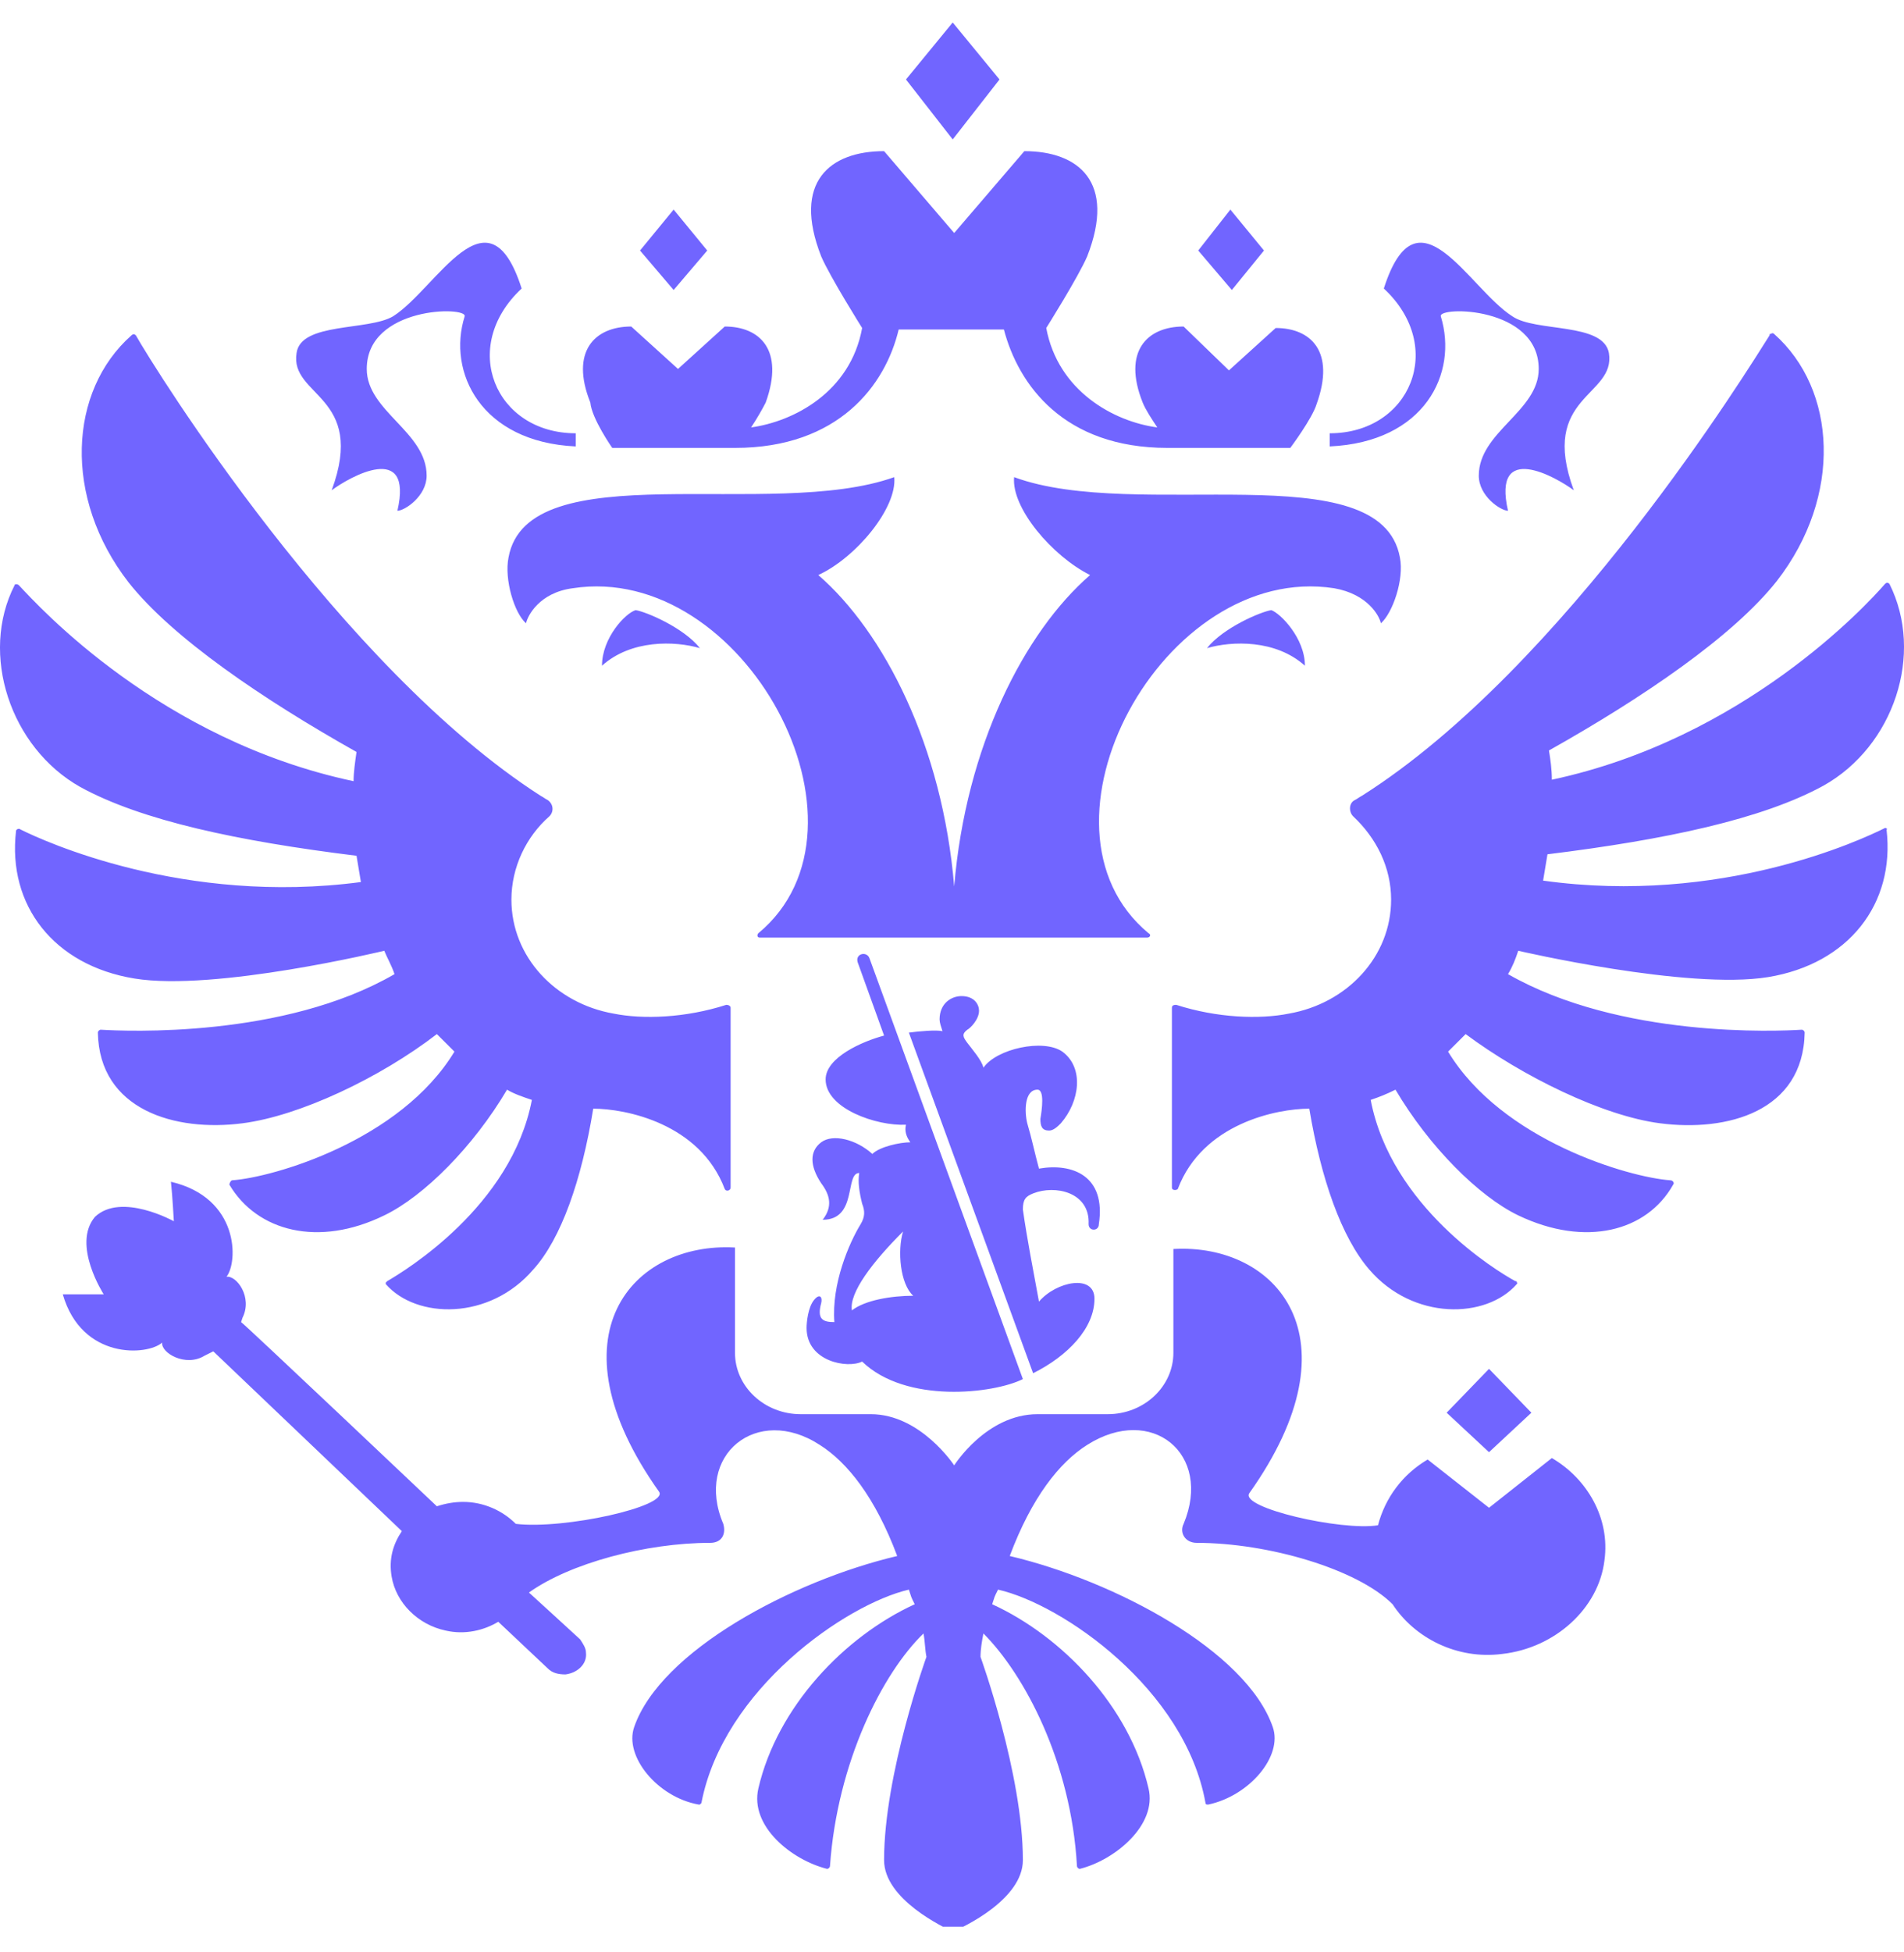 <?xml version="1.0" encoding="UTF-8"?> <svg xmlns="http://www.w3.org/2000/svg" width="40" height="41" viewBox="0 0 40 41" fill="none"><g clip-path="url(#clip0_1624_3974)"><path fill-rule="evenodd" clip-rule="evenodd" d="M27.414 13.98C26.8 13.427 25.879 13.458 25.357 13.611C25.695 13.182 26.493 12.844 26.708 12.813C26.892 12.875 27.414 13.396 27.414 13.98ZM29.41 11.708C29.01 9.498 23.884 10.971 21.305 10.02C21.243 10.664 22.103 11.677 22.901 12.076C21.52 13.274 20.292 15.668 20.046 18.615C19.8 15.668 18.573 13.274 17.191 12.076C17.989 11.708 18.849 10.664 18.787 10.02C16.209 10.941 11.082 9.498 10.683 11.708C10.591 12.168 10.805 12.875 11.051 13.089C11.082 12.936 11.327 12.445 12.033 12.353C15.625 11.8 18.634 17.357 15.932 19.598C15.902 19.628 15.902 19.69 15.963 19.69H24.098C24.16 19.69 24.191 19.628 24.129 19.598C21.427 17.357 24.436 11.8 28.028 12.353C28.734 12.476 28.98 12.936 29.01 13.089C29.256 12.875 29.502 12.168 29.41 11.708ZM30.269 6.643C30.208 6.428 32.326 6.428 32.326 7.748C32.326 8.638 31.067 9.068 31.067 9.989C31.067 10.419 31.528 10.726 31.681 10.726C31.343 9.252 32.694 10.02 33.063 10.296C32.326 8.3 33.953 8.331 33.8 7.41C33.677 6.765 32.264 6.98 31.773 6.643C30.852 6.059 29.778 3.849 29.072 6.059C30.392 7.287 29.624 9.099 27.936 9.099V9.375C29.931 9.283 30.637 7.84 30.269 6.643ZM6.968 10.296C7.336 10.02 8.687 9.252 8.349 10.726C8.503 10.726 8.963 10.419 8.963 9.989C8.963 9.068 7.705 8.638 7.705 7.748C7.705 6.428 9.823 6.428 9.762 6.643C9.393 7.809 10.099 9.283 12.095 9.375C12.095 9.344 12.095 9.099 12.095 9.099C10.406 9.099 9.639 7.287 10.959 6.059C10.253 3.849 9.178 6.059 8.257 6.643C7.735 6.95 6.323 6.765 6.231 7.41C6.078 8.331 7.705 8.3 6.968 10.296ZM12.647 13.98C13.261 13.427 14.182 13.458 14.704 13.611C14.367 13.182 13.568 12.844 13.354 12.813C13.139 12.875 12.647 13.396 12.647 13.98ZM20.998 1.669L20.015 0.472L19.033 1.669L20.015 2.928L20.998 1.669ZM26.554 5.261L25.848 4.401L25.173 5.261L25.879 6.09L26.554 5.261ZM32.172 29.667L31.282 28.746L30.392 29.667L31.282 30.496L32.172 29.667ZM14.858 5.261L14.152 4.401L13.446 5.261L14.152 6.09L14.858 5.261ZM12.862 9.406H15.441C17.621 9.406 18.603 8.085 18.88 6.919H21.09C21.397 8.085 22.349 9.406 24.528 9.406H27.107C27.107 9.406 27.567 8.792 27.66 8.485C28.059 7.379 27.537 6.888 26.8 6.888L25.818 7.778L24.866 6.857C24.098 6.857 23.576 7.379 24.006 8.454C24.068 8.607 24.191 8.792 24.313 8.976C23.392 8.853 22.226 8.208 21.98 6.888C21.98 6.888 22.655 5.814 22.84 5.384C23.454 3.818 22.655 3.174 21.52 3.174L20.046 4.893L18.573 3.174C17.437 3.174 16.638 3.818 17.252 5.384C17.437 5.814 18.112 6.888 18.112 6.888C17.866 8.239 16.669 8.853 15.779 8.976C15.902 8.792 16.024 8.577 16.086 8.454C16.485 7.349 15.963 6.857 15.226 6.857L14.244 7.748L13.261 6.857C12.494 6.857 11.972 7.379 12.402 8.454C12.432 8.792 12.862 9.406 12.862 9.406ZM39.602 17.387C39.111 17.633 36.163 19.015 32.418 18.493C32.449 18.308 32.479 18.124 32.51 17.94C34.997 17.633 37.023 17.203 38.312 16.497C39.786 15.668 40.431 13.734 39.694 12.261C39.663 12.23 39.633 12.23 39.602 12.261C39.203 12.721 36.624 15.515 32.602 16.374C32.602 16.16 32.572 15.945 32.541 15.76C34.506 14.655 36.409 13.366 37.33 12.199C38.712 10.419 38.589 8.178 37.269 7.011C37.269 7.011 37.238 6.98 37.207 7.011C37.176 7.011 37.176 7.011 37.176 7.042C36.747 7.717 32.879 14.011 28.611 16.712C28.55 16.743 28.519 16.773 28.458 16.804C28.335 16.866 28.335 17.05 28.427 17.142C28.918 17.602 29.225 18.216 29.225 18.892C29.225 20.089 28.304 21.071 27.076 21.286C26.462 21.409 25.572 21.378 24.712 21.102C24.682 21.102 24.62 21.102 24.62 21.163V24.94C24.62 25.001 24.712 25.001 24.743 24.97C25.265 23.589 26.831 23.282 27.506 23.282C27.752 24.755 28.181 25.983 28.765 26.659C29.686 27.733 31.221 27.703 31.865 26.966C31.865 26.966 31.896 26.935 31.865 26.935C31.865 26.904 31.865 26.904 31.835 26.904C31.436 26.689 29.225 25.339 28.796 23.098C28.98 23.036 29.133 22.975 29.317 22.883C30.023 24.08 31.067 25.124 31.896 25.523C33.308 26.198 34.598 25.861 35.15 24.878C35.181 24.848 35.15 24.786 35.089 24.786C34.229 24.725 31.558 23.957 30.422 22.084C30.545 21.962 30.668 21.839 30.791 21.716C31.988 22.606 33.677 23.435 34.874 23.589C36.286 23.773 37.883 23.343 37.913 21.685C37.913 21.655 37.883 21.624 37.852 21.624C37.361 21.655 34.045 21.808 31.681 20.457C31.773 20.304 31.835 20.15 31.896 19.966C31.896 19.966 35.457 20.795 37.146 20.519C38.834 20.242 39.817 18.984 39.633 17.418C39.663 17.418 39.633 17.387 39.602 17.387ZM8.073 19.966C8.135 20.12 8.227 20.273 8.288 20.457C5.955 21.808 2.639 21.655 2.117 21.624C2.087 21.624 2.056 21.655 2.056 21.685C2.087 23.312 3.683 23.773 5.095 23.589C6.293 23.435 7.981 22.637 9.178 21.716C9.301 21.839 9.424 21.962 9.547 22.084C8.411 23.957 5.74 24.725 4.88 24.786C4.85 24.786 4.819 24.848 4.819 24.878C5.402 25.861 6.692 26.198 8.073 25.523C8.902 25.124 9.946 24.08 10.652 22.883C10.805 22.975 10.99 23.036 11.174 23.098C10.744 25.339 8.503 26.689 8.135 26.904L8.104 26.935V26.966C8.749 27.703 10.284 27.733 11.204 26.659C11.788 26.014 12.218 24.786 12.463 23.282C13.139 23.282 14.704 23.589 15.226 24.97C15.257 25.032 15.349 25.001 15.349 24.94V21.163C15.349 21.133 15.318 21.102 15.257 21.102C14.397 21.378 13.507 21.409 12.893 21.286C11.665 21.071 10.744 20.089 10.744 18.892C10.744 18.216 11.051 17.572 11.542 17.142C11.634 17.05 11.634 16.896 11.511 16.804C11.45 16.773 11.419 16.743 11.358 16.712C7.152 14.011 3.253 7.748 2.854 7.042C2.824 7.011 2.793 7.011 2.762 7.042C1.442 8.208 1.319 10.449 2.701 12.23C3.622 13.396 5.525 14.686 7.49 15.791C7.459 16.006 7.428 16.221 7.428 16.405C3.376 15.546 0.828 12.752 0.398 12.291C0.368 12.261 0.306 12.261 0.306 12.291C-0.431 13.734 0.214 15.699 1.688 16.528C2.977 17.234 5.003 17.664 7.49 17.971C7.521 18.155 7.551 18.339 7.582 18.523C3.867 19.015 0.92 17.664 0.429 17.418C0.398 17.387 0.337 17.418 0.337 17.449C0.153 19.015 1.135 20.273 2.824 20.549C4.512 20.826 8.073 19.966 8.073 19.966ZM31.282 31.663L29.993 30.65C29.471 30.957 29.102 31.448 28.949 32.031C28.181 32.154 26.032 31.663 26.247 31.356C28.581 28.071 26.8 26.106 24.651 26.229V28.409C24.651 29.115 24.037 29.698 23.27 29.698H21.796C20.721 29.698 20.046 30.773 20.046 30.773C20.046 30.773 19.34 29.698 18.296 29.698H16.823C16.055 29.698 15.441 29.115 15.441 28.409V26.198C13.292 26.076 11.511 28.04 13.845 31.325C14.06 31.632 11.849 32.123 10.836 32.001C10.56 31.724 10.161 31.54 9.731 31.54C9.547 31.54 9.363 31.571 9.178 31.632C9.178 31.632 5.126 27.795 5.065 27.764L5.095 27.672C5.31 27.242 4.972 26.782 4.758 26.812C5.003 26.505 5.034 25.154 3.591 24.817C3.622 25.093 3.652 25.646 3.652 25.646C3.652 25.646 2.547 25.032 1.995 25.554C1.503 26.137 2.179 27.181 2.179 27.181C2.179 27.181 1.626 27.181 1.319 27.181C1.718 28.562 3.1 28.47 3.407 28.194C3.376 28.409 3.898 28.716 4.297 28.47L4.481 28.378C4.512 28.409 8.442 32.154 8.442 32.154C8.257 32.43 8.165 32.737 8.227 33.106C8.319 33.658 8.779 34.119 9.363 34.242C9.762 34.334 10.161 34.242 10.468 34.057L11.511 35.04C11.604 35.132 11.726 35.163 11.88 35.163C12.126 35.132 12.34 34.948 12.31 34.702C12.31 34.61 12.248 34.518 12.187 34.426C12.156 34.395 11.112 33.443 11.112 33.443C11.972 32.829 13.568 32.4 14.919 32.4C15.165 32.4 15.257 32.215 15.195 32.001C14.582 30.558 15.902 29.483 17.222 30.343C17.805 30.711 18.388 31.448 18.849 32.676C16.638 33.198 13.875 34.671 13.323 36.268C13.108 36.882 13.814 37.741 14.674 37.895H14.704L14.735 37.864C15.195 35.47 17.774 33.689 19.094 33.382C19.156 33.566 19.125 33.505 19.217 33.689C17.744 34.364 16.331 35.838 15.932 37.557C15.748 38.355 16.638 39.062 17.375 39.246C17.406 39.246 17.437 39.215 17.437 39.184C17.59 37.005 18.542 35.132 19.401 34.303C19.432 34.456 19.432 34.641 19.463 34.794C19.463 34.794 18.573 37.25 18.573 39.062C18.573 39.89 19.831 40.474 20.015 40.566C20.23 40.474 21.489 39.89 21.489 39.062C21.489 37.25 20.599 34.794 20.599 34.794C20.599 34.641 20.629 34.456 20.66 34.303C21.52 35.163 22.502 37.005 22.625 39.184C22.625 39.215 22.655 39.246 22.686 39.246C23.423 39.062 24.313 38.325 24.129 37.557C23.73 35.838 22.318 34.364 20.844 33.689C20.906 33.505 20.875 33.566 20.967 33.382C22.318 33.689 24.897 35.47 25.326 37.864C25.326 37.864 25.326 37.895 25.357 37.895H25.388C26.247 37.711 26.953 36.882 26.739 36.268C26.186 34.671 23.423 33.198 21.213 32.676C21.673 31.448 22.256 30.711 22.84 30.343C24.191 29.483 25.48 30.527 24.866 32.001C24.774 32.185 24.897 32.4 25.142 32.4C26.646 32.4 28.519 32.952 29.256 33.689C29.716 34.395 30.607 34.856 31.558 34.733C32.664 34.61 33.585 33.781 33.707 32.768C33.83 31.878 33.339 31.049 32.602 30.619L31.282 31.663ZM21.704 25.062C22.164 24.878 22.901 25.032 22.87 25.707C22.87 25.861 23.085 25.861 23.085 25.707C23.239 24.694 22.533 24.418 21.827 24.541C21.735 24.203 21.673 23.896 21.581 23.589C21.52 23.343 21.52 22.883 21.796 22.883C21.949 22.883 21.888 23.312 21.857 23.497C21.857 23.65 21.888 23.742 22.041 23.742C22.134 23.742 22.226 23.65 22.287 23.589C22.686 23.128 22.778 22.422 22.318 22.084C21.919 21.808 20.936 22.023 20.66 22.422C20.629 22.269 20.414 22.023 20.322 21.9C20.23 21.777 20.2 21.716 20.322 21.624C20.384 21.593 20.568 21.409 20.568 21.225C20.568 21.102 20.476 20.918 20.2 20.918C19.985 20.918 19.739 21.071 19.739 21.409C19.739 21.471 19.77 21.563 19.8 21.655C19.678 21.624 19.309 21.655 19.094 21.685L21.704 28.838C22.441 28.47 22.993 27.887 22.993 27.273C22.993 26.751 22.195 26.904 21.827 27.334C21.704 26.659 21.581 26.045 21.489 25.4C21.489 25.185 21.55 25.124 21.704 25.062ZM18.02 20.212L18.573 21.747C18.112 21.87 17.345 22.207 17.345 22.668C17.345 23.282 18.419 23.65 19.033 23.619C19.002 23.742 19.033 23.865 19.125 23.988C18.91 23.988 18.48 24.08 18.327 24.233C17.989 23.927 17.498 23.804 17.252 23.988C17.007 24.172 17.007 24.479 17.252 24.848C17.437 25.093 17.498 25.339 17.283 25.615C18.02 25.615 17.744 24.633 18.051 24.633C18.02 24.817 18.051 25.032 18.112 25.277C18.173 25.431 18.173 25.554 18.081 25.707C17.836 26.106 17.467 26.966 17.529 27.764C17.283 27.764 17.16 27.703 17.252 27.365C17.283 27.242 17.222 27.15 17.099 27.303C16.976 27.457 16.945 27.764 16.945 27.887C16.945 28.593 17.805 28.746 18.112 28.593C19.033 29.483 20.875 29.268 21.489 28.961L18.265 20.12C18.204 19.966 17.959 20.028 18.02 20.212ZM17.897 27.518C17.836 27.15 18.327 26.505 18.972 25.861C18.849 26.26 18.91 26.966 19.186 27.211C18.726 27.211 18.173 27.303 17.897 27.518Z" fill="#7165FF"></path></g><defs><clipPath id="clip0_1624_3974"><rect width="40" height="40" fill="white" transform="translate(0 0.461)"></rect></clipPath></defs></svg> 